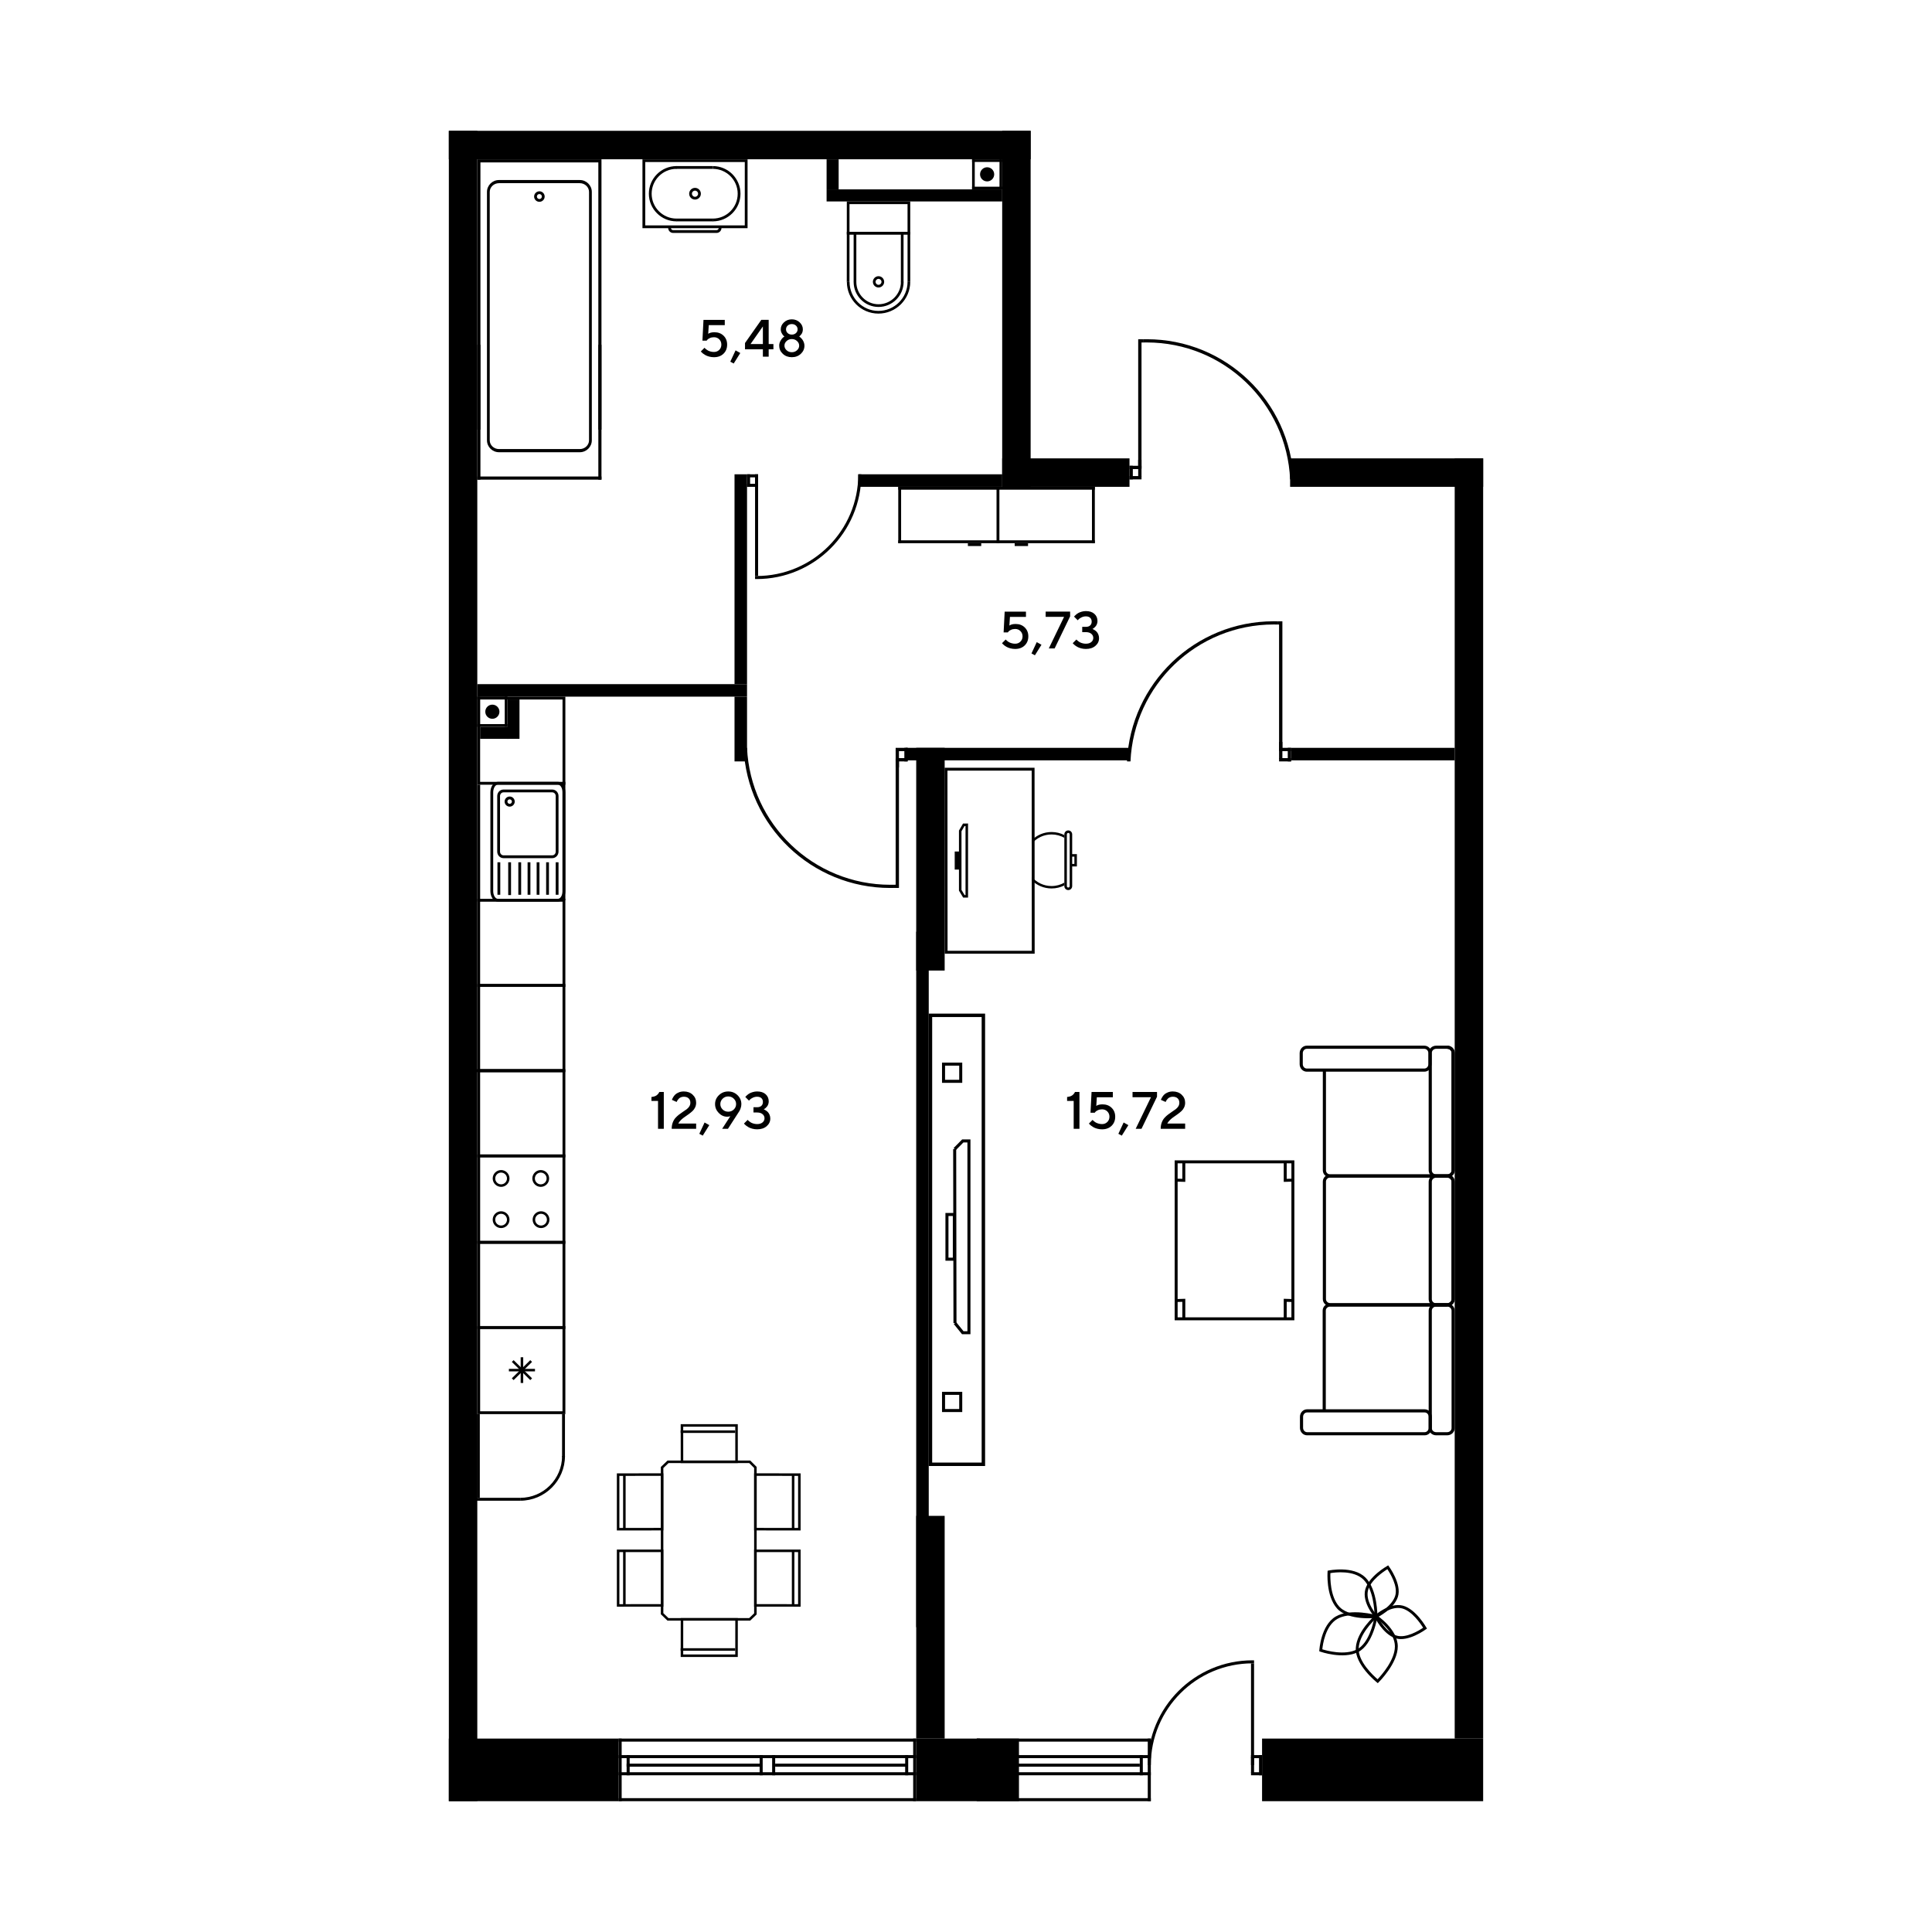 <?xml version="1.0" encoding="iso-8859-1"?>
<!-- Generator: Adobe Illustrator 28.4.1, SVG Export Plug-In . SVG Version: 6.00 Build 0)  -->
<svg version="1.1" id="&#x421;&#x43B;&#x43E;&#x439;_1" xmlns:xodm="http://www.corel.com/coreldraw/odm/2003"
	 xmlns="http://www.w3.org/2000/svg" xmlns:xlink="http://www.w3.org/1999/xlink" x="0px" y="0px" viewBox="0 0 1920 1920"
	 style="enable-background:new 0 0 1920 1920;" xml:space="preserve">
<g id="&#x421;&#x43B;&#x43E;&#x439;_x0020_1">
	<polygon style="fill-rule:evenodd;clip-rule:evenodd;" points="1473.939,1790 1473.939,1727.775 1254.229,1727.775 1254.229,1790      "/>
	<polygon style="fill-rule:evenodd;clip-rule:evenodd;" points="910.527,1790 910.527,1727.775 1012.639,1727.775 1012.639,1790      "/>
	<polygon style="fill-rule:evenodd;clip-rule:evenodd;" points="614.778,1790 614.778,1727.775 446.061,1727.775 446.061,1790  "/>
	<polygon style="fill-rule:evenodd;clip-rule:evenodd;" points="910.527,1790 910.527,1786.974 614.778,1786.974 614.778,1790  "/>
	<polygon style="fill-rule:evenodd;clip-rule:evenodd;" points="910.527,1730.801 910.527,1727.775 614.778,1727.775     614.778,1730.801  "/>
	<polygon style="fill-rule:evenodd;clip-rule:evenodd;" points="910.527,1764.248 910.527,1761.222 614.778,1761.222     614.778,1764.248  "/>
	<polygon style="fill-rule:evenodd;clip-rule:evenodd;" points="910.527,1747.226 910.527,1744.199 614.778,1744.199     614.778,1747.226  "/>
	<polygon style="fill-rule:evenodd;clip-rule:evenodd;" points="622.737,1764.248 625.764,1764.248 625.764,1744.199     622.737,1744.199  "/>
	<polygon style="fill-rule:evenodd;clip-rule:evenodd;" points="907.501,1790 910.527,1790 910.527,1727.775 907.501,1727.775  "/>
	<polygon style="fill-rule:evenodd;clip-rule:evenodd;" points="899.542,1764.248 902.569,1764.248 902.569,1744.199     899.542,1744.199  "/>
	<polygon style="fill-rule:evenodd;clip-rule:evenodd;" points="614.778,1790 617.805,1790 617.805,1727.775 614.778,1727.775  "/>
	<polygon style="fill-rule:evenodd;clip-rule:evenodd;" points="756.438,1755.738 756.438,1752.71 622.722,1752.71     622.722,1755.738  "/>
	<polygon style="fill-rule:evenodd;clip-rule:evenodd;" points="767.346,1764.248 770.373,1764.248 770.373,1744.199     767.346,1744.199  "/>
	<polygon style="fill-rule:evenodd;clip-rule:evenodd;" points="754.916,1764.248 757.943,1764.248 757.943,1744.199     754.916,1744.199  "/>
	<polygon style="fill-rule:evenodd;clip-rule:evenodd;" points="901.062,1755.738 901.062,1752.71 770.357,1752.71     770.357,1755.738  "/>
	<polygon style="fill-rule:evenodd;clip-rule:evenodd;" points="1143.667,1790 1143.667,1786.974 970.71,1786.974 970.71,1790  "/>
	<polygon style="fill-rule:evenodd;clip-rule:evenodd;" points="1143.667,1730.801 1143.667,1727.775 970.71,1727.775     970.71,1730.801  "/>
	<polygon style="fill-rule:evenodd;clip-rule:evenodd;" points="1143.667,1764.248 1143.667,1761.222 970.71,1761.222     970.71,1764.248  "/>
	<polygon style="fill-rule:evenodd;clip-rule:evenodd;" points="1143.667,1747.226 1143.667,1744.199 970.71,1744.199     970.71,1747.226  "/>
	<polygon style="fill-rule:evenodd;clip-rule:evenodd;" points="978.669,1764.248 981.695,1764.248 981.695,1744.199     978.669,1744.199  "/>
	<polygon style="fill-rule:evenodd;clip-rule:evenodd;" points="1140.64,1790 1143.682,1790 1143.682,1727.775 1140.64,1727.775      "/>
	<polygon style="fill-rule:evenodd;clip-rule:evenodd;" points="1132.697,1764.248 1135.723,1764.248 1135.723,1744.199     1132.697,1744.199  "/>
	<polygon style="fill-rule:evenodd;clip-rule:evenodd;" points="970.71,1790 973.737,1790 973.737,1727.775 970.71,1727.775  "/>
	<polygon style="fill-rule:evenodd;clip-rule:evenodd;" points="1132.697,1755.738 1132.697,1752.71 978.669,1752.71     978.669,1755.738  "/>
	<polygon style="fill-rule:evenodd;clip-rule:evenodd;" points="1243.244,1764.248 1243.244,1761.222 1254.229,1761.222     1254.229,1764.248  "/>
	<polygon style="fill-rule:evenodd;clip-rule:evenodd;" points="1243.244,1747.226 1243.244,1744.199 1254.229,1744.199     1254.229,1747.226  "/>
	<polygon style="fill-rule:evenodd;clip-rule:evenodd;" points="1254.229,1764.248 1251.203,1764.248 1251.203,1744.199     1254.229,1744.199  "/>
	<polygon style="fill-rule:evenodd;clip-rule:evenodd;" points="1246.27,1761.822 1243.244,1761.822 1243.244,1746.38     1246.27,1746.38  "/>
	<polygon style="fill-rule:evenodd;clip-rule:evenodd;" points="1243.244,1653.042 1246.27,1653.042 1246.27,1754.109     1243.244,1754.109  "/>
	<path style="fill-rule:evenodd;clip-rule:evenodd;" d="M1246.27,1650.014l-1.506-0.015c-57.493,0-104.11,46.6-104.11,104.11h3.011    c0-55.834,45.264-101.097,101.097-101.097l1.506,0.031v-3.028H1246.27z"/>
	<polygon style="fill-rule:evenodd;clip-rule:evenodd;" points="1024.239,483.797 995.968,483.797 995.968,130 1024.239,130  "/>
	<polygon style="fill-rule:evenodd;clip-rule:evenodd;" points="995.968,483.797 995.968,455.526 1122.494,455.526     1122.494,483.797  "/>
	<polygon style="fill-rule:evenodd;clip-rule:evenodd;" points="1282.1,483.797 1282.1,455.526 1473.939,455.526 1473.939,483.797      "/>
	<polygon style="fill-rule:evenodd;clip-rule:evenodd;" points="446.061,1790 474.332,1790 474.332,130 446.061,130  "/>
	<polygon style="fill-rule:evenodd;clip-rule:evenodd;" points="1024.239,158.286 1024.239,130 446.061,130 446.061,158.286  "/>
	<polygon style="fill-rule:evenodd;clip-rule:evenodd;" points="1445.668,1727.775 1473.939,1727.775 1473.939,455.526     1445.668,455.526  "/>
	<polygon style="fill-rule:evenodd;clip-rule:evenodd;" points="910.527,1727.775 938.798,1727.775 938.798,1506.45     910.527,1506.45  "/>
	<polygon style="fill-rule:evenodd;clip-rule:evenodd;" points="910.527,964.517 938.798,964.517 938.798,743.193 910.527,743.193      "/>
	<polygon style="fill-rule:evenodd;clip-rule:evenodd;" points="995.968,483.797 995.968,471.351 852.941,471.351 852.941,483.797      "/>
	<polygon style="fill-rule:evenodd;clip-rule:evenodd;" points="742.394,756.682 729.964,756.682 729.964,692.322 742.394,692.322      "/>
	<polygon style="fill-rule:evenodd;clip-rule:evenodd;" points="742.394,471.351 729.964,471.351 729.964,679.892 742.394,679.892      "/>
	<polygon style="fill-rule:evenodd;clip-rule:evenodd;" points="474.332,692.322 474.332,679.892 742.394,679.892 742.394,692.322      "/>
	<polygon style="fill-rule:evenodd;clip-rule:evenodd;" points="1134.417,476.405 1134.417,473.117 1122.494,473.117     1122.494,476.405  "/>
	<polygon style="fill-rule:evenodd;clip-rule:evenodd;" points="1134.417,466.188 1134.417,462.901 1122.494,462.901     1122.494,466.188  "/>
	<polygon style="fill-rule:evenodd;clip-rule:evenodd;" points="1122.494,476.405 1125.782,476.405 1125.782,462.901     1122.494,462.901  "/>
	<polygon style="fill-rule:evenodd;clip-rule:evenodd;" points="1131.129,473.778 1134.417,473.778 1134.417,457.015     1131.129,457.015  "/>
	<polygon style="fill-rule:evenodd;clip-rule:evenodd;" points="1134.417,337.174 1131.129,337.174 1131.129,465.389     1134.417,465.389  "/>
	<path style="fill-rule:evenodd;clip-rule:evenodd;" d="M1139.749,337.128c78.358,0,142.29,61.764,145.793,139.279h-3.442    c-3.411-75.731-65.882-136.083-142.443-136.083c-1.245,0-2.473,0.015-3.703,0.046v-3.195    C1137.197,337.143,1138.473,337.128,1139.749,337.128L1139.749,337.128z"/>
	<polygon style="fill-rule:evenodd;clip-rule:evenodd;" points="1131.575,337.174 1131.575,340.37 1135.954,340.37     1135.954,337.174  "/>
	<polygon style="fill-rule:evenodd;clip-rule:evenodd;" points="753.396,471.351 753.396,474.393 742.394,474.393 742.394,471.351      "/>
	<polygon style="fill-rule:evenodd;clip-rule:evenodd;" points="753.396,480.769 753.396,483.797 742.394,483.797 742.394,480.769      "/>
	<polygon style="fill-rule:evenodd;clip-rule:evenodd;" points="742.394,471.351 745.437,471.351 745.437,483.797 742.394,483.797      "/>
	<polygon style="fill-rule:evenodd;clip-rule:evenodd;" points="750.368,473.778 753.396,473.778 753.396,483.797 750.368,483.797      "/>
	<polygon style="fill-rule:evenodd;clip-rule:evenodd;" points="753.381,572.418 750.368,572.418 750.368,471.351 753.381,471.351      "/>
	<path style="fill-rule:evenodd;clip-rule:evenodd;" d="M750.368,575.444l1.506,0.015c57.493,0,104.11-46.615,104.11-104.11h-3.026    c0,55.834-45.249,101.082-101.082,101.082l-1.506-0.015L750.368,575.444L750.368,575.444z"/>
	<path style="fill-rule:evenodd;clip-rule:evenodd;" d="M576.182,182.039c5.071,0,9.188,3.903,9.188,8.697v246.845    c0,4.794-4.118,8.697-9.188,8.697h-80.295c-5.055,0-9.188-3.902-9.188-8.697V190.736c0-4.794,4.133-8.697,9.188-8.697H576.182z     M495.889,449.425h80.295c6.591,0,11.954-5.317,11.954-11.846V190.736c0-6.529-5.363-11.831-11.954-11.831h-80.295    c-6.575,0-11.938,5.301-11.938,11.831v246.845C483.95,444.109,489.312,449.425,495.889,449.425z"/>
	<path style="fill-rule:evenodd;clip-rule:evenodd;" d="M536.036,192.84c0.215,0,0.43,0.031,0.63,0.077    c0.63,0.169,1.184,0.584,1.506,1.137c0.338,0.584,0.43,1.245,0.277,1.889c-0.338,1.291-1.737,2.12-3.042,1.783    c-0.63-0.169-1.168-0.584-1.506-1.137c-0.338-0.584-0.43-1.245-0.261-1.891C533.915,193.609,534.899,192.84,536.036,192.84z     M536.036,200.553v0.015c2.396-0.015,4.487-1.629,5.071-3.933c0.354-1.353,0.154-2.765-0.553-3.964    c-0.722-1.214-1.86-2.073-3.195-2.412c-2.796-0.707-5.685,1.014-6.391,3.749c-0.354,1.368-0.154,2.781,0.569,3.979    c0.707,1.199,1.844,2.058,3.195,2.412C535.16,200.507,535.606,200.568,536.036,200.553z"/>
	<polygon style="fill-rule:evenodd;clip-rule:evenodd;" points="477.45,423.845 477.45,417.252 477.45,161.405 594.62,161.405     594.62,417.252 594.62,423.845 594.62,426.979 597.739,426.979 597.739,158.286 474.332,158.286 474.332,426.979 477.45,426.979      "/>
	<polygon style="fill-rule:evenodd;clip-rule:evenodd;" points="474.332,342.643 477.45,342.643 477.45,476.666 474.332,476.666      "/>
	<polygon style="fill-rule:evenodd;clip-rule:evenodd;" points="594.62,342.643 597.739,342.643 597.739,476.666 594.62,476.666      "/>
	<polygon style="fill-rule:evenodd;clip-rule:evenodd;" points="474.332,476.666 474.332,473.548 597.739,473.548 597.739,476.666      "/>
	<path style="fill-rule:evenodd;clip-rule:evenodd;" d="M690.708,189.46c-1.691,0-3.073,1.368-3.073,3.057    c0,1.689,1.383,3.057,3.073,3.057c1.675,0,3.057-1.368,3.057-3.057C693.765,190.828,692.383,189.46,690.708,189.46z     M690.708,198.326c-3.211,0-5.824-2.596-5.824-5.808s2.611-5.824,5.824-5.824c3.195,0,5.808,2.611,5.808,5.824    S693.905,198.326,690.708,198.326z"/>
	<path style="fill-rule:evenodd;clip-rule:evenodd;" d="M641.235,223.984h98.931v-62.948h-98.931    C641.235,161.036,641.235,223.984,641.235,223.984z M742.917,226.749H638.469v-68.464h104.448V226.749z"/>
	<path style="fill-rule:evenodd;clip-rule:evenodd;" d="M712.065,231.497h-43.082c-2.734,0-4.948-2.212-4.948-4.948h2.765    c0,1.199,0.968,2.181,2.181,2.181h43.082c1.199,0,2.181-0.984,2.181-2.181h2.765C717.013,229.285,714.784,231.497,712.065,231.497z    "/>
	<path style="fill-rule:evenodd;clip-rule:evenodd;" d="M672.302,219.989c-15.149,0-27.471-12.322-27.471-27.471    s12.322-27.471,27.471-27.471v2.765c-13.614,0-24.706,11.077-24.706,24.706c0,13.614,11.093,24.706,24.706,24.706V219.989z"/>
	<path style="fill-rule:evenodd;clip-rule:evenodd;" d="M708.424,219.989v-2.765c13.614,0,24.691-11.077,24.691-24.706    c0-13.629-11.079-24.706-24.691-24.706v-2.765c15.134,0,27.456,12.322,27.456,27.471S723.558,219.989,708.424,219.989z"/>
	<polygon style="fill-rule:evenodd;clip-rule:evenodd;" points="708.424,167.811 671.733,167.811 671.733,165.046 708.424,165.046      "/>
	<polygon style="fill-rule:evenodd;clip-rule:evenodd;" points="708.701,219.974 672.071,219.974 672.071,217.208 708.701,217.208      "/>
	<path style="fill-rule:evenodd;clip-rule:evenodd;" d="M559.005,1150.135v83.06h-81.832v-83.06L559.005,1150.135L559.005,1150.135z     M561.847,1236.036v-88.73h-87.516v88.73H561.847z"/>
	<path style="fill-rule:evenodd;clip-rule:evenodd;" d="M492.155,1171.138c0-3.211,2.611-5.839,5.839-5.839s5.839,2.627,5.839,5.839    c0,3.226-2.611,5.853-5.839,5.853C494.767,1176.991,492.155,1174.364,492.155,1171.138z M506.336,1171.138    c0-4.594-3.749-8.343-8.343-8.343c-4.61,0-8.358,3.749-8.358,8.343c0,4.61,3.764,8.358,8.358,8.358    C502.587,1179.495,506.336,1175.746,506.336,1171.138z"/>
	<path style="fill-rule:evenodd;clip-rule:evenodd;" d="M531.549,1171.138c0-3.211,2.611-5.839,5.839-5.839    c3.211,0,5.839,2.627,5.839,5.839c0,3.226-2.627,5.853-5.839,5.853C534.161,1176.991,531.549,1174.364,531.549,1171.138z     M545.73,1171.138c0-4.594-3.749-8.343-8.343-8.343c-4.61,0-8.358,3.749-8.358,8.343c0,4.61,3.749,8.358,8.358,8.358    C541.981,1179.495,545.73,1175.746,545.73,1171.138z"/>
	<path style="fill-rule:evenodd;clip-rule:evenodd;" d="M492.155,1212.099c0-3.226,2.611-5.853,5.839-5.853s5.839,2.627,5.839,5.853    c0,3.211-2.611,5.839-5.839,5.839C494.767,1217.938,492.155,1215.309,492.155,1212.099z M506.336,1212.099    c0-4.61-3.749-8.358-8.343-8.358c-4.61,0-8.358,3.749-8.358,8.358c0,4.594,3.764,8.343,8.358,8.343    S506.336,1216.693,506.336,1212.099z"/>
	<path style="fill-rule:evenodd;clip-rule:evenodd;" d="M531.826,1212.099c0-3.226,2.627-5.853,5.855-5.853    c3.211,0,5.839,2.627,5.839,5.853c0,3.211-2.627,5.839-5.839,5.839C534.453,1217.938,531.826,1215.309,531.826,1212.099z     M546.022,1212.099c0-4.61-3.749-8.358-8.343-8.358c-4.61,0-8.358,3.749-8.358,8.358c0,4.594,3.749,8.343,8.358,8.343    C542.273,1220.442,546.037,1216.693,546.022,1212.099z"/>
	<path style="fill-rule:evenodd;clip-rule:evenodd;" d="M552.259,846.334c0,2.043-1.537,3.687-3.426,3.687H500.36    c-1.891,0-3.441-1.645-3.441-3.687v-55.22c0-2.043,1.537-3.687,3.441-3.687h48.475c1.891,0,3.426,1.645,3.426,3.687v55.22H552.259z     M494.136,791.115v55.22c0,3.58,2.78,6.483,6.222,6.483h48.475c3.426,0,6.222-2.904,6.222-6.483v-55.22    c0-3.58-2.796-6.483-6.222-6.483H500.36C496.917,784.63,494.136,787.535,494.136,791.115z"/>
	<path style="fill-rule:evenodd;clip-rule:evenodd;" d="M508.732,796.599c0,1.23-0.999,2.227-2.227,2.227    c-1.245,0-2.243-0.999-2.243-2.227s0.999-2.227,2.243-2.227C507.735,794.372,508.732,795.371,508.732,796.599z M501.465,796.599    c0,2.765,2.258,5.025,5.04,5.025c2.765,0,5.025-2.258,5.025-5.025c0-2.78-2.258-5.025-5.025-5.025    C503.724,791.576,501.465,793.819,501.465,796.599z"/>
	<path style="fill-rule:evenodd;clip-rule:evenodd;" d="M559.036,885.575c0,4.148-2.073,7.636-4.548,7.636h-59.783    c-2.473,0-4.563-3.488-4.563-7.636v-98.147c0-4.148,2.089-7.636,4.548-7.636h59.798c2.473,0,4.548,3.488,4.548,7.636V885.575z     M487.346,787.428v98.147c0,5.747,3.303,10.432,7.344,10.432h59.798c4.056,0,7.359-4.686,7.359-10.432v-98.147    c0-5.747-3.303-10.432-7.359-10.432h-59.783C490.649,776.994,487.346,781.681,487.346,787.428z"/>
	<polygon style="fill-rule:evenodd;clip-rule:evenodd;" points="552.259,856.92 552.259,889.201 555.057,889.201 555.057,856.92      "/>
	<polygon style="fill-rule:evenodd;clip-rule:evenodd;" points="494.367,856.92 494.367,889.201 497.163,889.201 497.163,856.92      "/>
	<polygon style="fill-rule:evenodd;clip-rule:evenodd;" points="524.313,856.92 524.313,889.201 527.109,889.201 527.109,856.92      "/>
	<polygon style="fill-rule:evenodd;clip-rule:evenodd;" points="542.75,856.92 542.75,889.201 545.53,889.201 545.53,856.92  "/>
	<polygon style="fill-rule:evenodd;clip-rule:evenodd;" points="533.315,856.92 533.315,889.201 536.113,889.201 536.113,856.92      "/>
	<polygon style="fill-rule:evenodd;clip-rule:evenodd;" points="515.109,856.92 515.109,889.201 517.905,889.201 517.905,856.92      "/>
	<polygon style="fill-rule:evenodd;clip-rule:evenodd;" points="505.06,856.92 505.06,889.508 507.858,889.508 507.858,856.92  "/>
	<polygon style="fill-rule:evenodd;clip-rule:evenodd;" points="561.847,894.531 559.005,894.531 559.005,776.994 561.847,776.994      "/>
	<polygon style="fill-rule:evenodd;clip-rule:evenodd;" points="477.174,896.007 474.332,896.007 474.332,779.838 477.174,779.838      "/>
	<polygon style="fill-rule:evenodd;clip-rule:evenodd;" points="473.102,1065.43 473.102,1062.588 560.618,1062.588     560.618,1065.43  "/>
	<polygon style="fill-rule:evenodd;clip-rule:evenodd;" points="505.736,1362.854 505.736,1360.366 531.657,1360.366     531.657,1362.854  "/>
	<polygon style="fill-rule:evenodd;clip-rule:evenodd;" points="517.444,1374.377 517.444,1348.827 519.965,1348.827     519.965,1374.377  "/>
	<polygon style="fill-rule:evenodd;clip-rule:evenodd;" points="508.64,1353.451 510.423,1351.7 528.752,1369.768 526.971,1371.52      "/>
	<polygon style="fill-rule:evenodd;clip-rule:evenodd;" points="508.64,1369.768 526.971,1351.7 528.752,1353.451 510.423,1371.52      "/>
	<path style="fill-rule:evenodd;clip-rule:evenodd;" d="M477.158,1320.68v81.846h81.846v-81.846    C559.005,1320.68,477.158,1320.68,477.158,1320.68z M474.332,1405.352v-87.5h87.516v87.5H474.332z"/>
	<path style="fill-rule:evenodd;clip-rule:evenodd;" d="M477.143,1236.021h81.892v81.83h-81.892V1236.021z M561.847,1233.194    h-87.516v87.5h87.516V1233.194z"/>
	<path style="fill-rule:evenodd;clip-rule:evenodd;" d="M477.143,1065.476h81.892v81.815h-81.892    C477.143,1147.293,477.143,1065.476,477.143,1065.476z M561.847,1062.634h-87.516v87.5h87.516V1062.634z"/>
	<path style="fill-rule:evenodd;clip-rule:evenodd;" d="M678.97,1417.828h51.732l0.031,33.663H679L678.97,1417.828z     M733.207,1415.324h-56.741l0.046,38.672h56.726L733.207,1415.324z"/>
	<path style="fill-rule:evenodd;clip-rule:evenodd;" d="M678.97,1644.192h51.732l0.031-33.647H679L678.97,1644.192z     M733.207,1646.696h-56.741l0.046-38.657h56.726L733.207,1646.696z"/>
	<polygon style="fill-rule:evenodd;clip-rule:evenodd;" points="730.656,1421.531 676.42,1421.531 676.42,1424.036     730.656,1424.036  "/>
	<polygon style="fill-rule:evenodd;clip-rule:evenodd;" points="730.656,1640.489 676.42,1640.489 676.42,1637.984     730.656,1637.984  "/>
	<path style="fill-rule:evenodd;clip-rule:evenodd;" d="M664.374,1453.996h80.203l4.871,4.84v144.486l-4.917,4.717h-80.233    l-5.071-4.902v-144.209L664.374,1453.996z M745.622,1451.492h-82.261l-6.637,6.36v146.361l6.575,6.33h82.245l6.406-6.145v-146.592    L745.622,1451.492z"/>
	<path style="fill-rule:evenodd;clip-rule:evenodd;" d="M615.53,1466.718l41.193-0.046v51.732l-41.193,0.046V1466.718z     M659.226,1464.167l-46.2,0.046v56.741l46.2-0.046V1464.167z"/>
	<polygon style="fill-rule:evenodd;clip-rule:evenodd;" points="621.738,1465.427 619.233,1465.427 619.233,1519.663     621.738,1519.663  "/>
	<path style="fill-rule:evenodd;clip-rule:evenodd;" d="M615.53,1542.465l41.193-0.031v51.732l-41.193,0.031V1542.465z     M659.226,1539.929l-46.2,0.031v56.741l46.2-0.031V1539.929z"/>
	<polygon style="fill-rule:evenodd;clip-rule:evenodd;" points="621.738,1541.174 619.233,1541.174 619.233,1595.41     621.738,1595.41  "/>
	<path style="fill-rule:evenodd;clip-rule:evenodd;" d="M793.142,1466.718l-41.193-0.046v51.732l41.193,0.046V1466.718z     M749.447,1464.167l46.185,0.046v56.741l-46.185-0.046V1464.167z"/>
	<polygon style="fill-rule:evenodd;clip-rule:evenodd;" points="786.936,1465.427 789.44,1465.427 789.44,1519.663     786.936,1519.663  "/>
	<path style="fill-rule:evenodd;clip-rule:evenodd;" d="M793.142,1542.465l-41.193-0.031v51.732l41.193,0.031V1542.465z     M749.447,1539.929l46.185,0.031v56.741l-46.185-0.031V1539.929z"/>
	<polygon style="fill-rule:evenodd;clip-rule:evenodd;" points="786.936,1541.174 789.44,1541.174 789.44,1595.41 786.936,1595.41      "/>
	<g id="_1638927461408">
		<path style="fill-rule:evenodd;clip-rule:evenodd;" d="M939.182,1400.267v-14.073h14.073v14.073H939.182z M936.17,1383.182v20.097     h20.097v-20.097H936.17z"/>
		<path style="fill-rule:evenodd;clip-rule:evenodd;" d="M939.182,1073.097v-14.073h14.073v14.073H939.182z M936.17,1056.012v20.097     h20.097v-20.097H936.17z"/>
		<polygon style="fill-rule:evenodd;clip-rule:evenodd;" points="947.693,1140.915 949.829,1143.036 957.419,1135.37      961.414,1135.37 961.414,1322.938 957.512,1322.938 950.229,1313.934 947.877,1315.839 956.067,1325.949 964.425,1325.949      964.425,1132.357 956.159,1132.357   "/>
		<polygon style="fill-rule:evenodd;clip-rule:evenodd;" points="947.247,1141.976 947.539,1314.886 950.552,1314.886      950.26,1141.976   "/>
		<path style="fill-rule:evenodd;clip-rule:evenodd;" d="M942.578,1249.85v-41.408h4.333v41.408H942.578z M939.565,1205.431v47.445     h10.355v-47.445H939.565z"/>
		<path style="fill-rule:evenodd;clip-rule:evenodd;" d="M926.383,1453.489v-442.756h49.182v442.756H926.383z M922.973,1007.322     v449.577h56.003v-449.577H922.973z"/>
	</g>
	<path style="fill-rule:evenodd;clip-rule:evenodd;" d="M1438.032,1295.343h-116.14c-4.102,0-7.452,3.195-7.452,7.114v99.392h3.119    v-99.392c0-2.196,1.952-3.979,4.333-3.979h116.14V1295.343L1438.032,1295.343z"/>
	<path style="fill-rule:evenodd;clip-rule:evenodd;" d="M1322.063,1295.036c-2.381,0-4.333-1.798-4.333-3.995v-116.83    c0-2.196,1.952-3.995,4.333-3.995l116.14,0.015c2.396,0,4.333,1.783,4.333,3.979l0.015,116.847c0,2.196-1.952,3.979-4.348,3.979    L1322.063,1295.036L1322.063,1295.036z M1438.201,1167.097h-116.14c-4.118,0-7.452,3.18-7.452,7.113v116.847    c0,3.918,3.334,7.098,7.452,7.098l116.14,0.015c4.118,0,7.467-3.195,7.467-7.129v-116.83    C1445.668,1170.293,1442.319,1167.097,1438.201,1167.097z"/>
	<path style="fill-rule:evenodd;clip-rule:evenodd;" d="M1427.262,1295.174c-2.396,0-4.333-1.798-4.333-3.995v-116.83    c0-2.196,1.937-3.979,4.333-3.979h10.939c2.396,0,4.333,1.783,4.333,3.979l0.015,116.83c0,2.196-1.952,3.995-4.348,3.995H1427.262z     M1438.201,1167.236h-10.939c-4.118,0-7.467,3.196-7.467,7.114v116.83c0,3.918,3.349,7.114,7.467,7.114h10.939    c4.118,0,7.467-3.196,7.467-7.114v-116.83C1445.668,1170.431,1442.319,1167.236,1438.201,1167.236z"/>
	<path style="fill-rule:evenodd;clip-rule:evenodd;" d="M1427.262,1423.283c-2.396,0-4.333-1.798-4.333-3.995v-116.83    c0-2.196,1.937-3.979,4.333-3.979h10.939c2.396,0,4.333,1.783,4.333,3.979l0.015,116.83c0,2.196-1.952,3.995-4.348,3.995H1427.262z     M1438.201,1295.343h-10.939c-4.118,0-7.467,3.195-7.467,7.114v116.83c0,3.933,3.349,7.113,7.467,7.113h10.939    c4.118,0,7.467-3.195,7.467-7.113v-116.83C1445.668,1298.539,1442.319,1295.343,1438.201,1295.343z"/>
	<path style="fill-rule:evenodd;clip-rule:evenodd;" d="M1298.969,1423.283c-2.196,0-3.979-1.952-3.979-4.333v-10.954    c0-2.381,1.783-4.333,3.979-4.333h116.846c2.197,0,3.979,1.952,3.979,4.333v10.954c0,2.381-1.783,4.333-3.979,4.333H1298.969z     M1415.816,1400.544H1298.97c-3.918,0-7.098,3.334-7.098,7.452v10.954c0,4.102,3.18,7.452,7.098,7.452h116.846    c3.918,0,7.113-3.349,7.113-7.452v-10.954C1422.929,1403.878,1419.734,1400.544,1415.816,1400.544z"/>
	<path style="fill-rule:evenodd;clip-rule:evenodd;" d="M1438.201,1039.173v3.119c2.396,0,4.333,1.783,4.333,3.995l0.015,116.83    c0,2.196-1.952,3.979-4.348,3.979h-116.14c-2.381,0-4.333-1.783-4.333-3.979v-99.393h-3.119v99.393    c0,3.918,3.334,7.098,7.452,7.098l116.14,0.015c4.118,0,7.467-3.195,7.467-7.114v-116.83    C1445.668,1042.353,1442.319,1039.173,1438.201,1039.173z"/>
	<path style="fill-rule:evenodd;clip-rule:evenodd;" d="M1427.262,1167.097c-2.396,0-4.333-1.783-4.333-3.979v-116.83    c0-2.196,1.937-3.995,4.333-3.995h10.939c2.396,0,4.333,1.783,4.333,3.995l0.015,116.83c0,2.196-1.952,3.979-4.348,3.979H1427.262z     M1438.201,1039.173h-10.939c-4.118,0-7.467,3.18-7.467,7.113v116.83c0,3.918,3.349,7.098,7.467,7.098l10.939,0.015    c4.118,0,7.467-3.195,7.467-7.114v-116.83C1445.668,1042.353,1442.319,1039.173,1438.201,1039.173z"/>
	<path style="fill-rule:evenodd;clip-rule:evenodd;" d="M1298.678,1061.896c-2.196,0-3.979-1.937-3.979-4.318v-10.954    c0-2.381,1.781-4.333,3.979-4.333h116.846c2.196,0,3.979,1.952,3.979,4.333v10.954c0,2.381-1.783,4.318-3.979,4.318H1298.678z     M1415.524,1039.173h-116.846c-3.902,0-7.098,3.334-7.098,7.452v10.954c0,4.118,3.196,7.452,7.098,7.452h116.846    c3.918,0,7.113-3.334,7.113-7.452v-10.954C1422.637,1042.522,1419.442,1039.173,1415.524,1039.173z"/>
	<path style="fill-rule:evenodd;clip-rule:evenodd;" d="M1170.308,1309.156v-153.06h113.081v153.06H1170.308L1170.308,1309.156z     M1167.374,1153.161v158.93h118.951v-158.93H1167.374L1167.374,1153.161z"/>
	<polygon style="fill-rule:evenodd;clip-rule:evenodd;" points="1168.802,1174.257 1177.929,1174.534 1177.929,1154.636     1174.995,1154.636 1174.995,1171.505 1168.879,1171.336  "/>
	<polygon style="fill-rule:evenodd;clip-rule:evenodd;" points="1275.769,1154.636 1275.769,1174.534 1284.896,1174.257     1284.819,1171.336 1278.705,1171.505 1278.705,1154.636  "/>
	<polygon style="fill-rule:evenodd;clip-rule:evenodd;" points="1168.802,1290.995 1168.879,1293.914 1174.995,1293.745     1174.995,1310.615 1177.929,1310.615 1177.929,1290.718  "/>
	<polygon style="fill-rule:evenodd;clip-rule:evenodd;" points="1275.769,1290.718 1275.769,1310.615 1278.705,1310.615     1278.705,1293.745 1284.819,1293.914 1284.896,1290.995  "/>
	<polygon style="fill-rule:evenodd;clip-rule:evenodd;" points="892.689,483.797 892.689,486.639 1088.017,486.639     1088.017,483.797  "/>
	<polygon style="fill-rule:evenodd;clip-rule:evenodd;" points="892.689,536.972 892.689,539.814 1088.017,539.814     1088.017,536.972  "/>
	<polygon style="fill-rule:evenodd;clip-rule:evenodd;" points="1085.175,539.799 1088.017,539.799 1088.017,483.797     1085.175,483.797  "/>
	<polygon style="fill-rule:evenodd;clip-rule:evenodd;" points="892.689,539.799 895.517,539.799 895.517,483.797 892.689,483.797      "/>
	<polygon style="fill-rule:evenodd;clip-rule:evenodd;" points="990.346,539.799 993.188,539.799 993.188,483.797 990.346,483.797      "/>
	<polygon style="fill-rule:evenodd;clip-rule:evenodd;" points="961.875,539.799 961.875,542.642 975.134,542.642 975.134,539.799      "/>
	<polygon style="fill-rule:evenodd;clip-rule:evenodd;" points="1008.383,539.799 1008.383,542.642 1021.658,542.642     1021.658,539.799  "/>
	<path style="fill-rule:evenodd;clip-rule:evenodd;" d="M941.671,944.912l-0.108-179.088h83.721l0.108,179.088H941.671z     M938.721,762.982l0.123,184.772h89.389l-0.108-184.772H938.721L938.721,762.982z"/>
	<path style="fill-rule:evenodd;clip-rule:evenodd;" d="M1063.034,880.627c0,0.784-0.63,1.414-1.399,1.414s-1.399-0.63-1.399-1.399    v-51.486c0-0.769,0.63-1.399,1.399-1.399s1.399,0.63,1.399,1.399V880.627z M1057.734,829.157v51.471    c0,2.166,1.752,3.918,3.903,3.918s3.887-1.752,3.887-3.902v-51.486c0-2.15-1.737-3.902-3.887-3.902    C1059.485,825.254,1057.734,827.006,1057.734,829.157L1057.734,829.157z"/>
	<polygon style="fill-rule:evenodd;clip-rule:evenodd;" points="1063.971,848.808 1063.971,851.311 1067.705,851.311     1067.705,858.549 1064.279,858.549 1064.279,861.053 1070.209,861.053 1070.209,848.808  "/>
	<path style="fill-rule:evenodd;clip-rule:evenodd;" d="M955.513,884.392v-58.308l2.98-5.163h1.03v68.557h-0.953L955.513,884.392    L955.513,884.392z M953.01,825.408v59.675l4.148,6.898h4.871v-73.579l-4.979,0.015L953.01,825.408L953.01,825.408z"/>
	<polygon style="fill-rule:evenodd;clip-rule:evenodd;" points="949.338,863.634 953.901,863.634 953.901,846.765 949.338,846.765      "/>
	<path style="fill-rule:evenodd;clip-rule:evenodd;" d="M949.876,863.096v-15.779h3.472v15.779H949.876z M948.784,846.227v17.945    h5.655v-17.945H948.784z"/>
	<path style="fill-rule:evenodd;clip-rule:evenodd;" d="M1057.734,829.894c-3.81-1.937-8.128-3.042-12.691-3.042    c-7.667,0-14.611,3.073-19.666,8.051v3.534c4.702-5.609,11.754-9.173,19.666-9.173c4.625,0,8.943,1.214,12.691,3.349V829.894    L1057.734,829.894z M1025.376,874.896c5.055,4.963,12,8.036,19.666,8.036c4.563,0,8.881-1.091,12.691-3.026v-2.734    c-3.749,2.137-8.066,3.365-12.691,3.365c-7.913,0-14.965-3.564-19.666-9.173V874.896z"/>
	<polygon style="fill-rule:evenodd;clip-rule:evenodd;" points="922.973,925.907 910.527,925.907 910.527,1617.105     922.973,1617.105  "/>
	<polygon style="fill-rule:evenodd;clip-rule:evenodd;" points="900.355,743.193 900.355,755.623 1123.447,755.623     1123.447,743.193  "/>
	<polygon style="fill-rule:evenodd;clip-rule:evenodd;" points="890.092,743.193 890.092,746.481 902,746.481 902,743.193  "/>
	<polygon style="fill-rule:evenodd;clip-rule:evenodd;" points="890.092,753.395 890.092,756.682 902,756.682 902,753.395  "/>
	<polygon style="fill-rule:evenodd;clip-rule:evenodd;" points="902,743.193 898.728,743.193 898.728,756.682 902,756.682  "/>
	<polygon style="fill-rule:evenodd;clip-rule:evenodd;" points="893.38,745.82 890.092,745.82 890.092,762.583 893.38,762.583  "/>
	<polygon style="fill-rule:evenodd;clip-rule:evenodd;" points="890.092,882.41 893.38,882.41 893.38,754.194 890.092,754.194  "/>
	<path style="fill-rule:evenodd;clip-rule:evenodd;" d="M884.76,882.457c-78.358,0-142.305-61.764-145.793-139.263h3.426    c3.411,75.731,65.882,136.083,142.459,136.083c1.23,0,2.473-0.015,3.703-0.046v3.18    C887.297,882.457,886.021,882.457,884.76,882.457z"/>
	<polygon style="fill-rule:evenodd;clip-rule:evenodd;" points="892.919,882.41 892.919,879.229 888.555,879.229 888.555,882.41      "/>
	<polygon style="fill-rule:evenodd;clip-rule:evenodd;" points="1283.053,743.193 1283.053,755.623 1445.668,755.623     1445.668,743.193  "/>
	<polygon style="fill-rule:evenodd;clip-rule:evenodd;" points="1271.13,756.682 1271.13,753.41 1283.053,753.41 1283.053,756.682      "/>
	<polygon style="fill-rule:evenodd;clip-rule:evenodd;" points="1271.13,746.481 1271.13,743.193 1283.053,743.193     1283.053,746.481  "/>
	<polygon style="fill-rule:evenodd;clip-rule:evenodd;" points="1283.053,756.682 1279.764,756.682 1279.764,743.193     1283.053,743.193  "/>
	<polygon style="fill-rule:evenodd;clip-rule:evenodd;" points="1274.418,754.055 1271.13,754.055 1271.13,737.308     1274.418,737.308  "/>
	<polygon style="fill-rule:evenodd;clip-rule:evenodd;" points="1271.13,617.467 1274.418,617.467 1274.418,745.682     1271.13,745.682  "/>
	<path style="fill-rule:evenodd;clip-rule:evenodd;" d="M1265.798,617.42c-78.358,0-142.29,61.764-145.792,139.263h3.441    c3.395-75.731,65.867-136.083,142.443-136.083c1.23,0,2.473,0.031,3.703,0.062v-3.195    C1268.333,617.436,1267.074,617.42,1265.798,617.42L1265.798,617.42z"/>
	<polygon style="fill-rule:evenodd;clip-rule:evenodd;" points="1273.957,617.467 1273.957,620.662 1269.593,620.662     1269.593,617.467  "/>
	<path d="M655.247,1085.189h4.425v36.598h-5.732V1094.1h-6.545v-3.933c2.196-0.231,3.872-0.753,5.025-1.568    C653.573,1087.786,654.511,1086.664,655.247,1085.189L655.247,1085.189z M691.815,1121.787h-24.291    c0-2.258,0.338-4.317,1.014-6.161c0.692-1.844,1.583-3.38,2.673-4.61c1.091-1.214,2.304-2.35,3.626-3.365    c1.322-1.015,2.627-1.952,3.933-2.796c1.322-0.845,2.519-1.675,3.626-2.489c1.091-0.815,1.981-1.768,2.658-2.873    c0.676-1.091,1.014-2.289,1.014-3.58c0-1.858-0.569-3.318-1.721-4.394c-1.137-1.076-2.75-1.599-4.809-1.599    c-0.999,0-1.937,0.184-2.827,0.538c-0.861,0.369-1.552,0.799-2.027,1.306c-0.492,0.507-0.907,1.015-1.276,1.522    c-0.369,0.507-0.615,0.953-0.769,1.322l-0.169,0.538l-4.686-2.089c0.046-0.231,0.154-0.538,0.277-0.922    c0.138-0.369,0.492-1.03,1.076-1.998c0.599-0.938,1.276-1.783,2.058-2.519c0.784-0.738,1.921-1.399,3.395-2.012    c1.476-0.615,3.134-0.922,4.948-0.922c3.595,0,6.529,1.076,8.835,3.242c2.304,2.152,3.441,4.825,3.441,7.99    c0,1.675-0.338,3.211-1.014,4.64c-0.692,1.445-1.552,2.627-2.596,3.595c-1.045,0.953-2.242,1.952-3.595,2.95    c-1.353,1.014-2.658,1.937-3.949,2.78c-1.276,0.83-2.519,1.828-3.764,2.996c-1.23,1.168-2.181,2.396-2.842,3.688h17.76    L691.815,1121.787L691.815,1121.787z M700.204,1115.519l4.686,2.627l-6.529,10.432l-3.395-1.814L700.204,1115.519z     M722.651,1109.772c-3.165,0-5.961-1.245-8.389-3.733c-2.412-2.504-3.641-5.439-3.641-8.82c0-3.426,1.276-6.375,3.826-8.835    c2.535-2.473,5.624-3.703,9.25-3.703c3.626,0,6.698,1.23,9.25,3.703c2.55,2.489,3.81,5.424,3.81,8.835    c0,1.399-0.231,2.781-0.722,4.179c-0.477,1.399-0.968,2.442-1.476,3.149l-0.676,1.045l-10.447,16.194h-5.762l8.128-12.553    C724.926,1109.603,723.88,1109.772,722.651,1109.772L722.651,1109.772z M718.133,1091.873c-1.522,1.491-2.273,3.272-2.273,5.347    c0,2.089,0.753,3.872,2.273,5.347c1.522,1.491,3.365,2.227,5.562,2.227c2.196,0,4.056-0.738,5.563-2.227    c1.522-1.475,2.273-3.257,2.273-5.347c0-2.073-0.753-3.856-2.273-5.347c-1.506-1.491-3.365-2.243-5.563-2.243    C721.5,1089.629,719.655,1090.382,718.133,1091.873z M758.972,1102.443c0.169,0.077,0.4,0.169,0.707,0.292    c0.292,0.138,0.815,0.446,1.568,0.922c0.753,0.492,1.414,1.045,1.981,1.675c0.584,0.63,1.107,1.506,1.583,2.611    c0.461,1.122,0.692,2.335,0.692,3.672c0,2.996-1.199,5.516-3.595,7.59c-2.381,2.058-5.547,3.103-9.48,3.103    c-1.66,0-3.242-0.2-4.748-0.599c-1.491-0.4-2.734-0.891-3.703-1.43c-0.984-0.569-1.829-1.122-2.55-1.675    c-0.707-0.569-1.23-1.03-1.552-1.399l-0.507-0.646l3.657-3.657c0.061,0.108,0.184,0.246,0.369,0.461    c0.169,0.184,0.553,0.523,1.153,1.015c0.599,0.492,1.23,0.907,1.875,1.276c0.661,0.354,1.537,0.692,2.611,0.999    c1.076,0.292,2.212,0.446,3.395,0.446c2.273,0,4.056-0.553,5.363-1.645c1.322-1.107,1.967-2.473,1.967-4.118    s-0.646-3.011-1.967-4.102c-1.307-1.107-3.088-1.645-5.363-1.645h-3.641v-5.24h3.641c1.814,0,3.226-0.477,4.241-1.399    c0.999-0.953,1.506-2.212,1.506-3.826c0-1.614-0.507-2.873-1.506-3.81c-1.014-0.938-2.427-1.399-4.241-1.399    c-1.522,0-2.965,0.323-4.333,0.984c-1.353,0.661-2.319,1.307-2.888,1.921l-0.861,0.999l-3.672-3.657    c0.092-0.138,0.246-0.338,0.477-0.569c0.2-0.246,0.676-0.692,1.399-1.353c0.738-0.646,1.522-1.199,2.366-1.675    c0.83-0.461,1.921-0.891,3.288-1.291c1.353-0.4,2.765-0.599,4.225-0.599c3.595,0,6.406,0.922,8.451,2.765    c2.043,1.843,3.073,4.241,3.073,7.159c0,0.999-0.184,1.967-0.523,2.888c-0.354,0.938-0.769,1.691-1.276,2.273    c-0.477,0.569-0.968,1.076-1.429,1.491c-0.477,0.415-0.876,0.707-1.245,0.876L758.972,1102.443L758.972,1102.443z"/>
	<path d="M1068.32,1085.189h4.425v36.598h-5.732V1094.1h-6.545v-3.933c2.196-0.231,3.872-0.753,5.025-1.568    C1066.644,1087.786,1067.582,1086.664,1068.32,1085.189L1068.32,1085.189z M1095.745,1097.496c3.672,0,6.668,1.153,9.019,3.472    c2.35,2.304,3.518,5.255,3.518,8.804c0,3.688-1.199,6.714-3.595,9.035c-2.396,2.335-5.562,3.503-9.465,3.503    c-1.675,0-3.257-0.2-4.748-0.599c-1.506-0.4-2.734-0.891-3.718-1.43c-0.984-0.569-1.829-1.122-2.535-1.675    c-0.722-0.569-1.23-1.03-1.537-1.399l-0.538-0.646l3.672-3.657c0.077,0.108,0.184,0.246,0.369,0.461    c0.154,0.184,0.538,0.523,1.153,1.015c0.584,0.492,1.214,0.907,1.875,1.276c0.676,0.354,1.537,0.692,2.627,0.999    c1.076,0.292,2.196,0.446,3.38,0.446c2.089,0,3.826-0.707,5.224-2.089c1.399-1.399,2.104-3.149,2.104-5.24s-0.707-3.841-2.104-5.24    c-1.399-1.399-3.134-2.089-5.224-2.089c-1.537,0-2.919,0.277-4.133,0.845c-1.214,0.553-2.043,1.122-2.504,1.675l-0.661,0.876    h-4.195l1.045-20.65h21.157v5.24h-15.918l-0.538,8.62C1090.874,1098.003,1092.964,1097.496,1095.745,1097.496L1095.745,1097.496z     M1116.656,1115.519l4.702,2.627l-6.529,10.432l-3.411-1.814L1116.656,1115.519z M1125.505,1085.189h24.322v4.733l-15.41,31.866    h-5.778l15.164-31.359h-18.298V1085.189L1125.505,1085.189z M1177.775,1121.787h-24.307c0-2.258,0.354-4.317,1.03-6.161    c0.692-1.844,1.568-3.38,2.673-4.61c1.091-1.214,2.289-2.35,3.626-3.365c1.307-1.015,2.627-1.952,3.933-2.796    c1.322-0.845,2.519-1.675,3.61-2.489c1.107-0.815,1.997-1.768,2.673-2.873c0.676-1.091,1.015-2.289,1.015-3.58    c0-1.858-0.569-3.318-1.721-4.394c-1.137-1.076-2.75-1.599-4.809-1.599c-0.999,0-1.951,0.184-2.827,0.538    c-0.861,0.369-1.552,0.799-2.027,1.306c-0.492,0.507-0.922,1.015-1.276,1.522c-0.369,0.507-0.63,0.953-0.769,1.322l-0.169,0.538    l-4.702-2.089c0.062-0.231,0.169-0.538,0.292-0.922c0.138-0.369,0.492-1.03,1.076-1.998c0.584-0.938,1.276-1.783,2.058-2.519    c0.784-0.738,1.906-1.399,3.395-2.012c1.476-0.615,3.119-0.922,4.948-0.922c3.595,0,6.529,1.076,8.835,3.242    c2.304,2.152,3.441,4.825,3.441,7.99c0,1.675-0.338,3.211-1.014,4.64c-0.692,1.445-1.552,2.627-2.596,3.595    c-1.045,0.953-2.243,1.952-3.595,2.95c-1.353,1.014-2.673,1.937-3.949,2.78c-1.276,0.83-2.519,1.828-3.764,2.996    c-1.23,1.168-2.181,2.396-2.842,3.688h17.762L1177.775,1121.787L1177.775,1121.787z"/>
	<path d="M710.082,330.182c3.657,0,6.668,1.153,9.019,3.457c2.35,2.319,3.518,5.255,3.518,8.819c0,3.687-1.199,6.698-3.595,9.035    c-2.412,2.335-5.562,3.488-9.465,3.488c-1.675,0-3.257-0.2-4.748-0.599c-1.506-0.4-2.734-0.876-3.718-1.429    c-0.984-0.553-1.829-1.107-2.55-1.66c-0.707-0.569-1.214-1.03-1.522-1.414l-0.538-0.646l3.672-3.641    c0.077,0.108,0.184,0.246,0.369,0.446c0.154,0.2,0.538,0.538,1.137,1.03c0.599,0.476,1.23,0.891,1.891,1.26    c0.676,0.369,1.537,0.707,2.627,1.014c1.076,0.292,2.196,0.43,3.38,0.43c2.089,0,3.826-0.692,5.224-2.089    c1.399-1.383,2.089-3.134,2.089-5.224c0-2.089-0.692-3.841-2.089-5.24c-1.399-1.399-3.134-2.089-5.224-2.089    c-1.537,0-2.919,0.277-4.133,0.845c-1.214,0.553-2.043,1.122-2.504,1.675l-0.661,0.876h-4.195l1.045-20.65h21.157v5.224h-15.918    l-0.538,8.635C705.213,330.689,707.302,330.182,710.082,330.182L710.082,330.182z M730.994,348.19l4.702,2.627l-6.545,10.447    l-3.395-1.814L730.994,348.19L730.994,348.19z M763.905,341.92h4.702v5.224h-4.702v7.329h-5.762v-7.329h-17.76v-6.253l16.21-23.016    h7.313V341.92L763.905,341.92z M758.142,341.92v-17.516l-12.276,17.516H758.142z M792.083,338.94    c-1.414-1.322-3.134-1.981-5.194-1.981c-2.043,0-3.78,0.661-5.194,1.981c-1.414,1.291-2.12,2.827-2.12,4.563    c0,1.721,0.707,3.257,2.12,4.563c1.414,1.306,3.149,1.966,5.194,1.966c2.058,0,3.78-0.661,5.194-1.966    c1.429-1.306,2.12-2.842,2.12-4.563C794.203,341.767,793.511,340.231,792.083,338.94z M791.023,323.576    c-1.076-1.014-2.458-1.522-4.133-1.522c-1.675,0-3.042,0.507-4.133,1.522c-1.076,1.014-1.614,2.258-1.614,3.718    c0,1.46,0.538,2.704,1.614,3.703c1.091,1.014,2.458,1.522,4.133,1.522c1.675,0,3.057-0.507,4.133-1.522    c1.091-0.999,1.629-2.243,1.629-3.703C792.652,325.834,792.114,324.59,791.023,323.576z M779.1,320.334    c2.12-1.981,4.733-2.98,7.79-2.98c3.073,0,5.67,0.999,7.79,2.98c2.12,1.981,3.18,4.302,3.18,6.96c0,0.861-0.123,1.706-0.354,2.519    c-0.246,0.83-0.538,1.491-0.907,2.012c-0.369,0.538-0.738,0.999-1.107,1.399c-0.354,0.4-0.676,0.692-0.922,0.861l-0.369,0.277    c0.138,0.108,0.323,0.246,0.584,0.4c0.246,0.184,0.661,0.569,1.26,1.153c0.599,0.599,1.122,1.23,1.568,1.889    c0.461,0.661,0.861,1.506,1.245,2.535c0.384,1.014,0.584,2.073,0.584,3.165c0,3.149-1.199,5.87-3.58,8.113    c-2.396,2.242-5.393,3.365-8.989,3.365c-3.58,0-6.575-1.122-8.942-3.365c-2.396-2.243-3.58-4.963-3.58-8.113    c0-1.706,0.43-3.318,1.307-4.84c0.861-1.522,1.721-2.627,2.596-3.334l1.322-0.968c-0.261-0.169-0.599-0.43-1.014-0.784    c-0.415-0.369-0.953-1.153-1.645-2.366c-0.676-1.214-1.014-2.519-1.014-3.918C775.904,324.637,776.965,322.316,779.1,320.334    L779.1,320.334z"/>
	<path d="M1009.397,620.109c3.672,0,6.668,1.168,9.019,3.472c2.35,2.319,3.518,5.255,3.518,8.804c0,3.703-1.199,6.714-3.595,9.035    c-2.396,2.335-5.563,3.503-9.465,3.503c-1.675,0-3.257-0.2-4.748-0.599c-1.506-0.4-2.734-0.876-3.718-1.43    c-0.984-0.553-1.829-1.107-2.535-1.674c-0.722-0.569-1.23-1.03-1.537-1.399l-0.538-0.646l3.672-3.657    c0.077,0.107,0.184,0.261,0.369,0.461c0.154,0.184,0.538,0.538,1.153,1.014c0.584,0.492,1.214,0.907,1.875,1.276    c0.676,0.369,1.537,0.692,2.627,0.999c1.076,0.307,2.196,0.446,3.38,0.446c2.089,0,3.826-0.692,5.224-2.089    c1.399-1.399,2.104-3.149,2.104-5.24s-0.707-3.826-2.104-5.224c-1.399-1.399-3.134-2.106-5.224-2.106    c-1.537,0-2.919,0.292-4.133,0.845c-1.214,0.569-2.043,1.137-2.504,1.691l-0.661,0.876h-4.195l1.045-20.65h21.157v5.224h-15.918    l-0.538,8.635C1004.526,620.632,1006.615,620.109,1009.397,620.109L1009.397,620.109z M1030.307,638.13l4.702,2.627l-6.529,10.447    l-3.411-1.814L1030.307,638.13z M1039.157,607.817h24.322v4.717l-15.41,31.881h-5.778l15.164-31.374h-18.298V607.817    L1039.157,607.817z M1085.68,625.057c0.184,0.077,0.415,0.169,0.707,0.307c0.292,0.123,0.815,0.43,1.568,0.907    c0.753,0.492,1.414,1.045,1.983,1.675c0.584,0.646,1.122,1.506,1.583,2.627c0.461,1.107,0.692,2.335,0.692,3.657    c0,2.996-1.183,5.532-3.58,7.59c-2.381,2.073-5.547,3.103-9.48,3.103c-1.66,0-3.257-0.2-4.748-0.599    c-1.506-0.4-2.734-0.876-3.718-1.43c-0.968-0.553-1.829-1.107-2.535-1.675c-0.722-0.569-1.23-1.03-1.552-1.399l-0.523-0.646    l3.657-3.657c0.062,0.107,0.184,0.261,0.369,0.461c0.184,0.184,0.569,0.538,1.168,1.014c0.584,0.492,1.214,0.907,1.875,1.276    c0.646,0.369,1.522,0.692,2.596,0.999c1.091,0.307,2.212,0.446,3.411,0.446c2.258,0,4.056-0.553,5.363-1.645    s1.967-2.458,1.967-4.118c0-1.629-0.661-2.996-1.967-4.102c-1.307-1.091-3.103-1.645-5.363-1.645h-3.656v-5.24h3.656    c1.798,0,3.211-0.461,4.225-1.399c1.015-0.938,1.522-2.212,1.522-3.81c0-1.614-0.507-2.888-1.522-3.826    c-1.014-0.922-2.427-1.399-4.225-1.399c-1.537,0-2.98,0.338-4.348,0.999c-1.353,0.661-2.304,1.291-2.873,1.906l-0.876,0.999    l-3.672-3.641c0.108-0.154,0.261-0.338,0.476-0.584c0.215-0.246,0.676-0.692,1.414-1.337c0.722-0.646,1.522-1.199,2.35-1.674    c0.83-0.461,1.937-0.907,3.288-1.306c1.368-0.4,2.78-0.599,4.241-0.599c3.595,0,6.406,0.922,8.451,2.78    c2.043,1.844,3.057,4.225,3.057,7.159c0,0.999-0.169,1.967-0.523,2.888c-0.354,0.938-0.768,1.675-1.26,2.258    c-0.492,0.584-0.968,1.076-1.445,1.491c-0.461,0.43-0.876,0.722-1.23,0.891L1085.68,625.057L1085.68,625.057z"/>
	<g id="_1638927439904">
		<path d="M1314.089,1639.06c4.425,1.383,22.201,6.285,34.293,0.184c11.984-6.037,16.471-26.503,17.439-31.758     c-5.163-1.26-25.137-5.455-36.952,1.46C1317.115,1615.829,1314.565,1634.312,1314.089,1639.06z M1349.673,1641.81     c-14.949,7.528-37.536-0.384-37.597-0.415l-1.014-0.384l0.092-1.06c0-0.077,1.414-24.768,16.256-33.463     c14.703-8.604,40.347-1.46,40.409-1.429l1.199,0.323l-0.169,1.245C1368.847,1606.702,1364.729,1634.22,1349.673,1641.81     L1349.673,1641.81z"/>
		<path d="M1322.124,1563.344c-0.184,4.763-0.261,23.139,8.681,33.172c8.896,9.988,29.822,9.035,35.2,8.604     c-0.123-5.255-1.23-25.644-10.985-35.307C1345.309,1560.21,1326.748,1562.575,1322.124,1563.344z M1328.684,1598.422     c-11.17-12.507-9.373-36.276-9.357-36.337l0.031-1.107l1.091-0.231c0.077-0.015,24.353-5.055,36.568,7.036     c12.107,11.969,11.846,38.61,11.846,38.687l-0.031,1.245l-1.23,0.138C1367.525,1607.855,1339.916,1611.02,1328.684,1598.422z"/>
		<path d="M1367.556,1608.255c-3.442,3.18-16.548,16.117-17.316,29.591c-0.753,13.337,14.657,27.456,18.79,30.974     c3.718-3.902,17.285-19.082,17.209-32.742C1386.162,1622.435,1371.382,1610.989,1367.556,1608.255z M1347.382,1637.692     c0.953-16.732,19.067-32.296,19.129-32.342l0.799-0.707l0.922,0.584c0.061,0.046,20.758,13.644,20.865,30.836     c0.092,17.055-18.882,35.63-18.929,35.691l-0.922,0.953l-1.014-0.845C1368.171,1671.817,1346.431,1654.547,1347.382,1637.692     L1347.382,1637.692z"/>
		<path d="M1369.109,1606.687c1.906,3.564,8.881,15.487,18.529,18.667c9.527,3.134,22.785-5.101,26.641-7.713     c-2.427-3.918-10.924-16.609-20.881-19.205C1383.52,1595.84,1372.289,1604.106,1369.109,1606.687z M1386.746,1628.075     c-12.568-4.148-20.681-21.05-20.712-21.096l-0.523-1.015l0.891-0.753c0.031-0.015,14.55-12.983,27.733-9.542     c13.014,3.411,23.246,21.588,23.277,21.634l0.707,1.153l-1.107,0.769C1416.969,1619.255,1399.437,1632.254,1386.746,1628.075     L1386.746,1628.075z"/>
		<path d="M1367.802,1604.629c3.564-1.906,15.487-8.865,18.667-18.529c3.149-9.511-5.101-22.77-7.713-26.641     c-3.903,2.427-16.594,10.924-19.205,20.881C1356.971,1590.233,1365.237,1601.449,1367.802,1604.629z M1389.19,1587.005     c-4.148,12.568-21.05,20.681-21.096,20.696l-1.014,0.538l-0.738-0.891c-0.031-0.031-12.999-14.55-9.557-27.733     c3.426-13.014,21.588-23.246,21.649-23.277l1.137-0.707l0.768,1.107C1380.37,1556.784,1393.369,1574.314,1389.19,1587.005     L1389.19,1587.005z"/>
	</g>
	<path style="fill-rule:evenodd;clip-rule:evenodd;" d="M477.143,980.758h81.892v81.83h-81.892V980.758z M561.847,977.914h-87.516    v87.516h87.516V977.914z"/>
	<path style="fill-rule:evenodd;clip-rule:evenodd;" d="M477.143,896.099h81.892v81.815h-81.892V896.099z M561.847,893.257h-87.516    v87.5h87.516V893.257L561.847,893.257z"/>
	<path style="fill-rule:evenodd;clip-rule:evenodd;" d="M477.143,695.164h81.892v81.83h-81.892V695.164z M561.847,692.322h-87.516    v87.516h87.516V692.322z"/>
	<g id="_1638927432944">
		<g>
			<path style="fill-rule:evenodd;clip-rule:evenodd;" d="M901.908,230.376h-57.693v-27.518h57.693V230.376z M841.556,233.034      h63.025V200.2h-63.025V233.034z"/>
			<polygon style="fill-rule:evenodd;clip-rule:evenodd;" points="844.184,280.187 844.215,233.08 901.908,233.08 901.923,280.125       904.596,280.125 904.565,230.422 841.556,230.422 841.525,280.187    "/>
			<path style="fill-rule:evenodd;clip-rule:evenodd;" d="M872.945,311.653c17.455,0,31.651-14.196,31.651-31.651h-2.673      c0,15.979-12.999,28.978-28.978,28.978c-15.81,0-28.67-12.953-28.67-28.87h-2.673      C841.602,297.503,855.661,311.653,872.945,311.653L872.945,311.653z"/>
			<path style="fill-rule:evenodd;clip-rule:evenodd;" d="M873.068,277.145c1.614,0,2.95,1.322,2.95,2.95      c0,1.629-1.337,2.95-2.95,2.95c-1.629,0-2.95-1.322-2.95-2.95C870.119,278.465,871.441,277.161,873.068,277.145z       M873.068,285.703c3.088,0,5.609-2.519,5.609-5.609c0-3.089-2.519-5.609-5.609-5.609c-3.103,0-5.609,2.519-5.609,5.609      C867.46,283.184,869.965,285.703,873.068,285.703z"/>
			<path style="fill-rule:evenodd;clip-rule:evenodd;" d="M873.053,305.047c13.752,0,24.952-11.2,24.952-24.968h-2.673      c0,12.292-9.986,22.293-22.278,22.293c-12.153,0-22.047-9.955-22.047-22.201h-2.673      C848.333,293.877,859.426,305.047,873.053,305.047z"/>
			<polygon style="fill-rule:evenodd;clip-rule:evenodd;" points="895.271,280.464 897.928,280.464 897.928,231.758       895.271,231.758    "/>
			<polygon style="fill-rule:evenodd;clip-rule:evenodd;" points="848.333,280.295 851.006,280.295 851.006,231.389       848.333,231.389    "/>
		</g>
		<g>
			<path style="fill-rule:evenodd;clip-rule:evenodd;" d="M973.967,173.235c0-3.872,3.149-7.021,7.037-7.021      c3.872,0,7.021,3.149,7.021,7.021c0,3.887-3.149,7.037-7.021,7.037C977.116,180.272,973.967,177.123,973.967,173.235z"/>
			<g>
				<polygon style="fill-rule:evenodd;clip-rule:evenodd;" points="995.968,188.2 995.968,185.542 966.039,185.542 966.039,188.2            "/>
				<polygon style="fill-rule:evenodd;clip-rule:evenodd;" points="968.697,158.286 966.039,158.286 966.039,188.2 968.697,188.2            "/>
				<polygon style="fill-rule:evenodd;clip-rule:evenodd;" points="995.968,158.286 993.295,158.286 993.295,188.2 995.968,188.2            "/>
				<polygon style="fill-rule:evenodd;clip-rule:evenodd;" points="995.968,160.944 995.968,158.286 966.039,158.286        966.039,160.944     "/>
			</g>
		</g>
		<polygon style="fill-rule:evenodd;clip-rule:evenodd;" points="833.443,188.2 821.459,188.2 821.459,158.286 833.443,158.286        "/>
		<polygon style="fill-rule:evenodd;clip-rule:evenodd;" points="995.968,188.2 995.968,200.2 821.459,200.2 821.459,188.2   "/>
	</g>
	<g id="_1638927433280">
		<path style="fill-rule:evenodd;clip-rule:evenodd;" d="M482.275,707.286c0-3.872,3.134-7.021,7.021-7.021     c3.887,0,7.037,3.149,7.037,7.021c0,3.887-3.149,7.037-7.037,7.037C485.409,714.323,482.275,711.174,482.275,707.286z"/>
		<g>
			<polygon style="fill-rule:evenodd;clip-rule:evenodd;" points="504.262,722.251 504.262,719.594 474.332,719.594       474.332,722.251    "/>
			<polygon style="fill-rule:evenodd;clip-rule:evenodd;" points="477.005,692.322 474.332,692.322 474.332,722.251       477.005,722.251    "/>
			<polygon style="fill-rule:evenodd;clip-rule:evenodd;" points="504.262,692.322 501.603,692.322 501.603,722.251       504.262,722.251    "/>
			<polygon style="fill-rule:evenodd;clip-rule:evenodd;" points="504.262,694.995 504.262,692.322 474.332,692.322       474.332,694.995    "/>
		</g>
	</g>
	<polygon style="fill-rule:evenodd;clip-rule:evenodd;" points="505.183,722.251 505.183,734.251 477.112,734.251 477.112,722.251      "/>
	<polygon style="fill-rule:evenodd;clip-rule:evenodd;" points="516.262,734.251 504.262,734.251 504.262,695.072 516.262,695.072      "/>
	<g id="_1638927429920">
		<path style="fill-rule:evenodd;clip-rule:evenodd;" d="M561.463,1446.944h-2.873c0,22.923-18.652,41.575-41.591,41.575v2.873     C541.505,1491.392,561.463,1471.451,561.463,1446.944z"/>
		<polygon style="fill-rule:evenodd;clip-rule:evenodd;" points="515.294,1405.352 558.591,1405.352 558.575,1448.034      561.448,1448.034 561.463,1405.352   "/>
		<polygon style="fill-rule:evenodd;clip-rule:evenodd;" points="517.075,1491.392 517.075,1488.519 472.735,1488.519      472.735,1491.392   "/>
		<polygon style="fill-rule:evenodd;clip-rule:evenodd;" points="473.947,1488.535 476.822,1488.535 476.822,1405.352      473.947,1405.352   "/>
	</g>
</g>
</svg>
